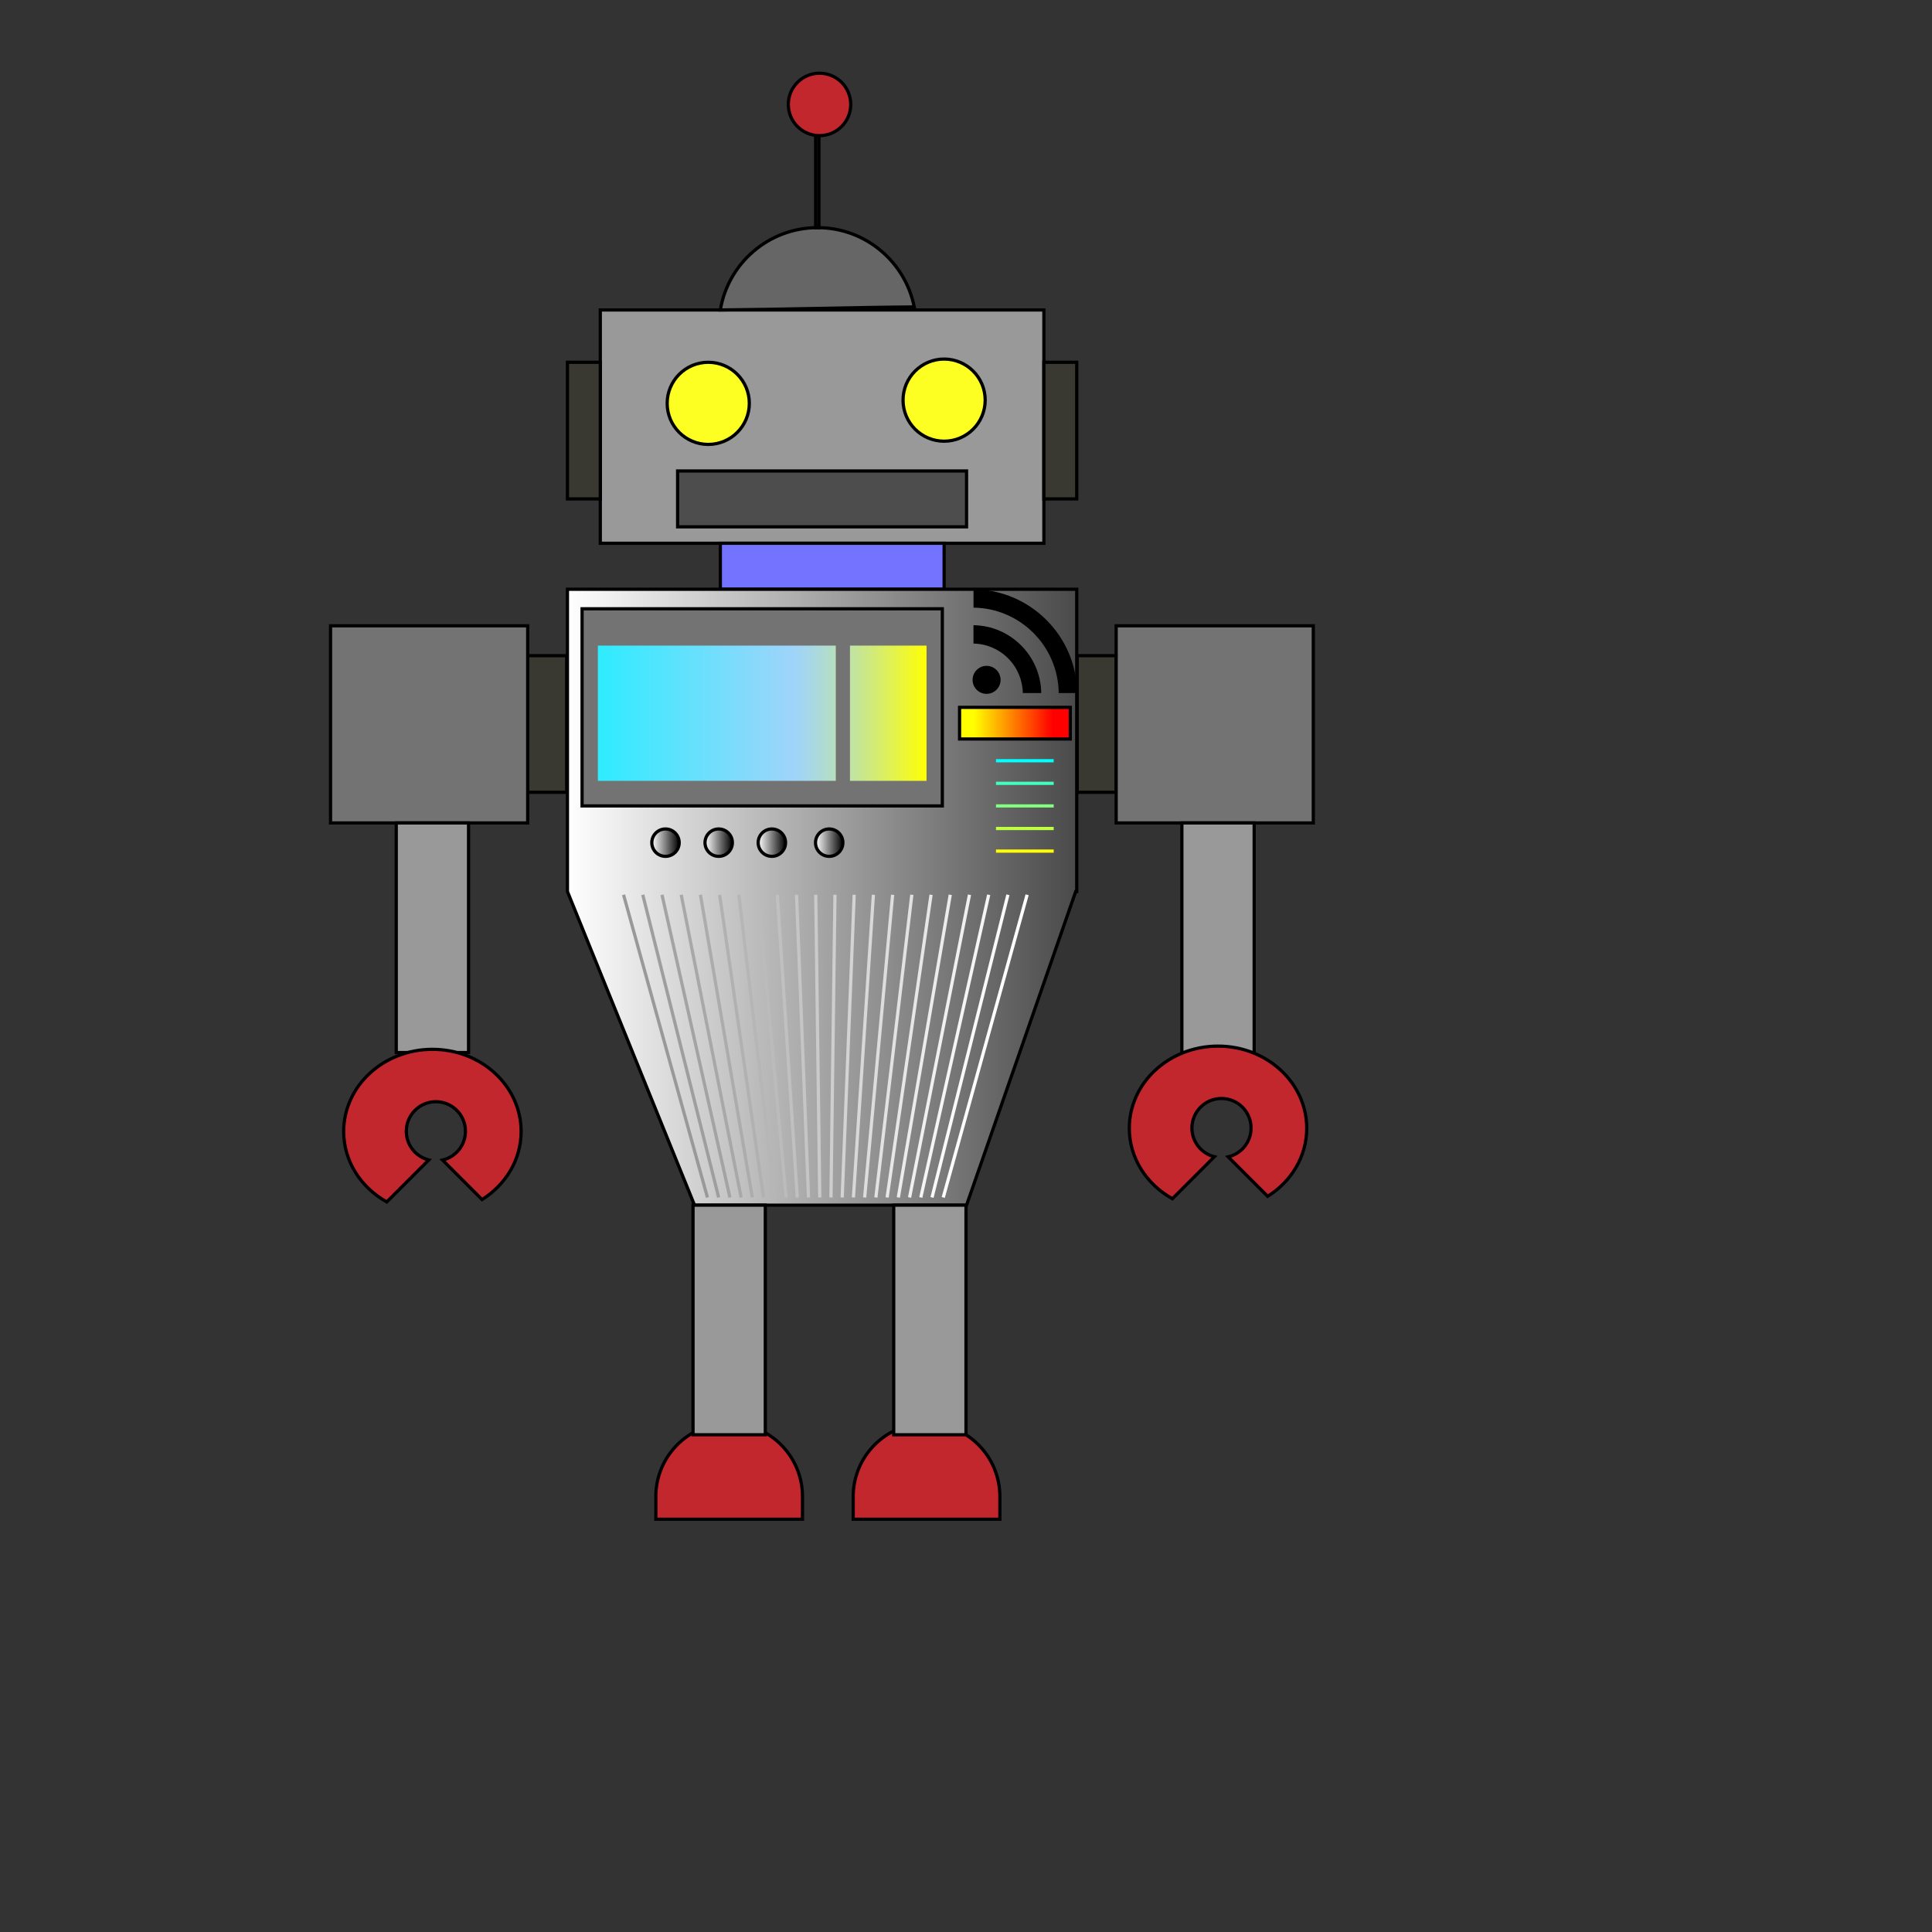 <?xml version="1.0" encoding="utf-8"?>
<!-- Generator: Adobe Illustrator 14.0.0, SVG Export Plug-In . SVG Version: 6.00 Build 43363)  -->
<!DOCTYPE svg PUBLIC "-//W3C//DTD SVG 1.1//EN" "http://www.w3.org/Graphics/SVG/1.1/DTD/svg11.dtd">
<svg version="1.1" id="Layer_1" xmlns="http://www.w3.org/2000/svg" xmlns:xlink="http://www.w3.org/1999/xlink" x="0px" y="0px"
	 width="600px" height="600px" viewBox="0 0 600 600" enable-background="new 0 0 600 600" xml:space="preserve">
<rect x="0" y="0" width="600" height="600" fill="#333333" stroke="none"/>
<symbol  id="RSS" viewBox="-27.986 -27.992 55.973 55.984">
	<path id="circle_3_" d="M-12.986-20.503c0-4.144-3.357-7.489-7.508-7.489c-4.133,0-7.492,3.346-7.492,7.489
		c0,4.131,3.359,7.511,7.492,7.511C-16.344-12.992-12.986-16.372-12.986-20.503z"/>
	<path d="M8.78-27.572h-9.868c-0.128,7.038-2.916,13.628-7.881,18.6c-4.969,4.982-11.533,7.775-18.533,7.906v9.835
		C-7.614,8.499,8.513-7.654,8.78-27.572L8.78-27.572z"/>
	<path d="M27.986-27.572h-9.849C17.866-2.479-2.448,17.887-27.482,18.159v9.833C2.983,27.718,27.716,2.944,27.986-27.572
		L27.986-27.572z"/>
</symbol>
<path fill="#C1272D" stroke="#000000" d="M287.744,442c-12.577,0-22.774,10.196-22.774,22.773v7.035h45.549v-7.035
	C310.52,452.196,300.323,442,287.744,442z"/>
<path fill="#C1272D" stroke="#000000" d="M226.447,442c-12.578,0-22.774,10.196-22.774,22.774v7.034h45.549v-7.034
	C249.222,452.196,239.025,442,226.447,442z"/>
<rect x="186.429" y="96.265" fill="#999999" stroke="#000000" width="137.755" height="72.449"/>
<path fill="#666666" stroke="#000000" d="M283.923,95.326c-2.783-14.041-15.165-24.627-30.023-24.627
	c-15.187,0-27.784,11.062-30.191,25.566C243.782,96.093,263.85,95.469,283.923,95.326z"/>
<rect x="253.306" y="42.127" fill="#666666" stroke="#000000" width="1.021" height="28.572"/>
<circle fill="#C1272D" stroke="#000000" cx="254.512" cy="32.433" r="9.694"/>
<circle fill="#FCFF21" stroke="#000000" cx="219.952" cy="125.265" r="12.755"/>
<circle fill="#FCFF21" stroke="#000000" cx="293.204" cy="124.265" r="12.755"/>
<rect x="210.438" y="146.265" fill="#4D4D4D" stroke="#000000" width="89.734" height="17.347"/>
<rect x="176.225" y="112.51" fill="#393932" stroke="#000000" width="10.204" height="42.429"/>
<rect x="324.184" y="112.51" fill="#393932" stroke="#000000" width="10.204" height="42.429"/>
<rect x="223.709" y="168.714" fill="#7373FF" stroke="#000000" width="69.495" height="14.286"/>
<rect x="163.877" y="203.623" fill="#393932" stroke="#000000" width="12.113" height="42.429"/>
<rect x="334.52" y="203.623" fill="#393932" stroke="#000000" width="12.113" height="42.429"/>
<rect x="346.633" y="194.347" fill="#737373" stroke="#000000" width="61.225" height="61.223"/>
<rect x="367.041" y="255.57" fill="#999999" stroke="#000000" width="22.449" height="71.308"/>
<path fill="#C1272D" stroke="#000000" d="M378.266,324.878c-15.216,0-27.551,11.421-27.551,25.511
	c0,9.292,5.367,17.422,13.387,21.882l13.039-13.039c-4.004-0.989-6.977-4.596-6.977-8.905c0-5.072,4.111-9.184,9.184-9.184
	s9.184,4.111,9.184,9.184c0,4.357-3.037,7.997-7.107,8.939l12.265,12.264c7.317-4.586,12.128-12.343,12.128-21.141
	C405.816,336.299,393.481,324.878,378.266,324.878z"/>
<rect x="102.653" y="194.347" fill="#737373" stroke="#000000" width="61.225" height="61.223"/>
<rect x="123.061" y="255.57" fill="#999999" stroke="#000000" width="22.449" height="71.308"/>
<path fill="#C1272D" stroke="#000000" d="M134.286,325.878c-15.216,0-27.551,11.421-27.551,25.511
	c0,9.292,5.367,17.422,13.387,21.882l13.039-13.039c-4.004-0.989-6.977-4.596-6.977-8.905c0-5.072,4.111-9.184,9.184-9.184
	s9.184,4.111,9.184,9.184c0,4.357-3.037,7.997-7.107,8.939l12.265,12.264c7.317-4.586,12.128-12.343,12.128-21.141
	C161.836,337.299,149.501,325.878,134.286,325.878z"/>
<linearGradient id="SVGID_1_" gradientUnits="userSpaceOnUse" x1="176.225" y1="278.635" x2="334.388" y2="278.635">
	<stop  offset="0" style="stop-color:#FFFFFF"/>
	<stop  offset="1" style="stop-color:#4A4A4A"/>
</linearGradient>
<polygon fill="url(#SVGID_1_)" stroke="#000000" points="334.388,183 176.225,183 176.225,276.877 176.225,276.877 215.687,374.271 
	300.173,374.271 334.071,276.877 334.388,276.877 "/>
<use xlink:href="#RSS"  width="55.973" height="55.984" x="-27.986" y="-27.992" transform="matrix(0.58 0 0 -0.58 318.276 199.247)" overflow="visible"/>
<rect x="180.77" y="189.062" fill="#737373" stroke="#000000" width="111.878" height="61.223"/>
<linearGradient id="SVGID_2_" gradientUnits="userSpaceOnUse" x1="202.429" y1="261.695" x2="210.929" y2="261.695">
	<stop  offset="0" style="stop-color:#FFFFFF"/>
	<stop  offset="1" style="stop-color:#000000"/>
</linearGradient>
<circle fill="url(#SVGID_2_)" stroke="#000000" cx="206.679" cy="261.695" r="4.25"/>
<linearGradient id="SVGID_3_" gradientUnits="userSpaceOnUse" x1="218.947" y1="261.695" x2="227.447" y2="261.695">
	<stop  offset="0" style="stop-color:#FFFFFF"/>
	<stop  offset="1" style="stop-color:#000000"/>
</linearGradient>
<circle fill="url(#SVGID_3_)" stroke="#000000" cx="223.197" cy="261.695" r="4.25"/>
<linearGradient id="SVGID_4_" gradientUnits="userSpaceOnUse" x1="253.266" y1="261.695" x2="261.766" y2="261.695">
	<stop  offset="0" style="stop-color:#FFFFFF"/>
	<stop  offset="1" style="stop-color:#000000"/>
</linearGradient>
<circle fill="url(#SVGID_4_)" stroke="#000000" cx="257.516" cy="261.695" r="4.25"/>
<linearGradient id="SVGID_5_" gradientUnits="userSpaceOnUse" x1="235.459" y1="261.695" x2="243.959" y2="261.695">
	<stop  offset="0" style="stop-color:#FFFFFF"/>
	<stop  offset="1" style="stop-color:#000000"/>
</linearGradient>
<circle fill="url(#SVGID_5_)" stroke="#000000" cx="239.709" cy="261.695" r="4.25"/>
<linearGradient id="SVGID_6_" gradientUnits="userSpaceOnUse" x1="185.673" y1="221.5" x2="287.745" y2="221.5">
	<stop  offset="0" style="stop-color:#2EECFF"/>
	<stop  offset="0.594" style="stop-color:#9FD4FA"/>
	<stop  offset="0.631" style="stop-color:#A4D6EE"/>
	<stop  offset="0.698" style="stop-color:#B1DCCD"/>
	<stop  offset="0.789" style="stop-color:#C5E598"/>
	<stop  offset="0.897" style="stop-color:#E2F24F"/>
	<stop  offset="1" style="stop-color:#FFFF04"/>
</linearGradient>
<rect x="185.673" y="200.5" fill="url(#SVGID_6_)" width="102.071" height="42"/>
<linearGradient id="SVGID_7_" gradientUnits="userSpaceOnUse" x1="298" y1="224.587" x2="332.388" y2="224.587">
	<stop  offset="0.127" style="stop-color:#FFFF00"/>
	<stop  offset="0.842" style="stop-color:#FF0000"/>
</linearGradient>
<rect x="298" y="219.674" fill="url(#SVGID_7_)" stroke="#000000" width="34.388" height="9.826"/>
<rect x="259.564" y="194.347" fill="#737373" width="4.403" height="50.653"/>
<g>
	<line fill="none" stroke="#00FFFF" x1="327.238" y1="236.254" x2="309.314" y2="236.254"/>
	<line fill="none" stroke="#40FFBF" x1="327.238" y1="243.27" x2="309.314" y2="243.27"/>
	<line fill="none" stroke="#80FF80" x1="327.238" y1="250.285" x2="309.314" y2="250.285"/>
	<line fill="none" stroke="#BFFF40" x1="327.238" y1="257.3" x2="309.314" y2="257.3"/>
	<line fill="none" stroke="#FFFF00" x1="327.238" y1="264.316" x2="309.314" y2="264.316"/>
</g>
<rect x="277.551" y="374.271" fill="#999999" stroke="#000000" width="22.449" height="71.308"/>
<rect x="215.223" y="374.271" fill="#999999" stroke="#000000" width="22.449" height="71.308"/>
<g>
	<line fill="none" stroke="#FFFFFF" x1="318.982" y1="277.876" x2="292.934" y2="371.88"/>
	<line fill="none" stroke="#FAFAFA" x1="313.015" y1="277.876" x2="289.447" y2="371.88"/>
	<line fill="none" stroke="#F5F5F5" x1="307.047" y1="277.876" x2="285.959" y2="371.88"/>
	<line fill="none" stroke="#F0F0F0" x1="301.078" y1="277.876" x2="282.473" y2="371.88"/>
	<line fill="none" stroke="#ECECEC" x1="295.11" y1="277.876" x2="278.985" y2="371.88"/>
	<line fill="none" stroke="#E7E7E7" x1="289.143" y1="277.876" x2="275.498" y2="371.88"/>
	<line fill="none" stroke="#E2E2E2" x1="283.174" y1="277.876" x2="272.011" y2="371.88"/>
	<line fill="none" stroke="#DDDDDD" x1="277.207" y1="277.876" x2="268.524" y2="371.88"/>
	<line fill="none" stroke="#D8D8D8" x1="271.238" y1="277.876" x2="265.037" y2="371.88"/>
	<line fill="none" stroke="#D3D3D3" x1="265.271" y1="277.876" x2="261.549" y2="371.88"/>
	<line fill="none" stroke="#CECECE" x1="259.302" y1="277.876" x2="258.062" y2="371.88"/>
	<line fill="none" stroke="#CACACA" x1="253.334" y1="277.876" x2="254.575" y2="371.88"/>
	<line fill="none" stroke="#C5C5C5" x1="247.366" y1="277.876" x2="251.088" y2="371.88"/>
	<line fill="none" stroke="#C0C0C0" x1="241.398" y1="277.876" x2="247.601" y2="371.88"/>
	<line fill="none" stroke="#BBBBBB" x1="235.43" y1="277.876" x2="244.113" y2="371.88"/>
	<line fill="none" stroke="#B6B6B6" x1="229.462" y1="277.876" x2="240.626" y2="371.88"/>
	<line fill="none" stroke="#B1B1B1" x1="223.494" y1="277.876" x2="237.139" y2="371.88"/>
	<line fill="none" stroke="#ACACAC" x1="217.526" y1="277.876" x2="233.652" y2="371.88"/>
	<line fill="none" stroke="#A8A8A8" x1="211.558" y1="277.876" x2="230.165" y2="371.88"/>
	<line fill="none" stroke="#A3A3A3" x1="205.59" y1="277.876" x2="226.678" y2="371.88"/>
	<line fill="none" stroke="#9E9E9E" x1="199.622" y1="277.876" x2="223.19" y2="371.88"/>
	<line fill="none" stroke="#999999" x1="193.654" y1="277.876" x2="219.703" y2="371.88"/>
</g>
</svg>
